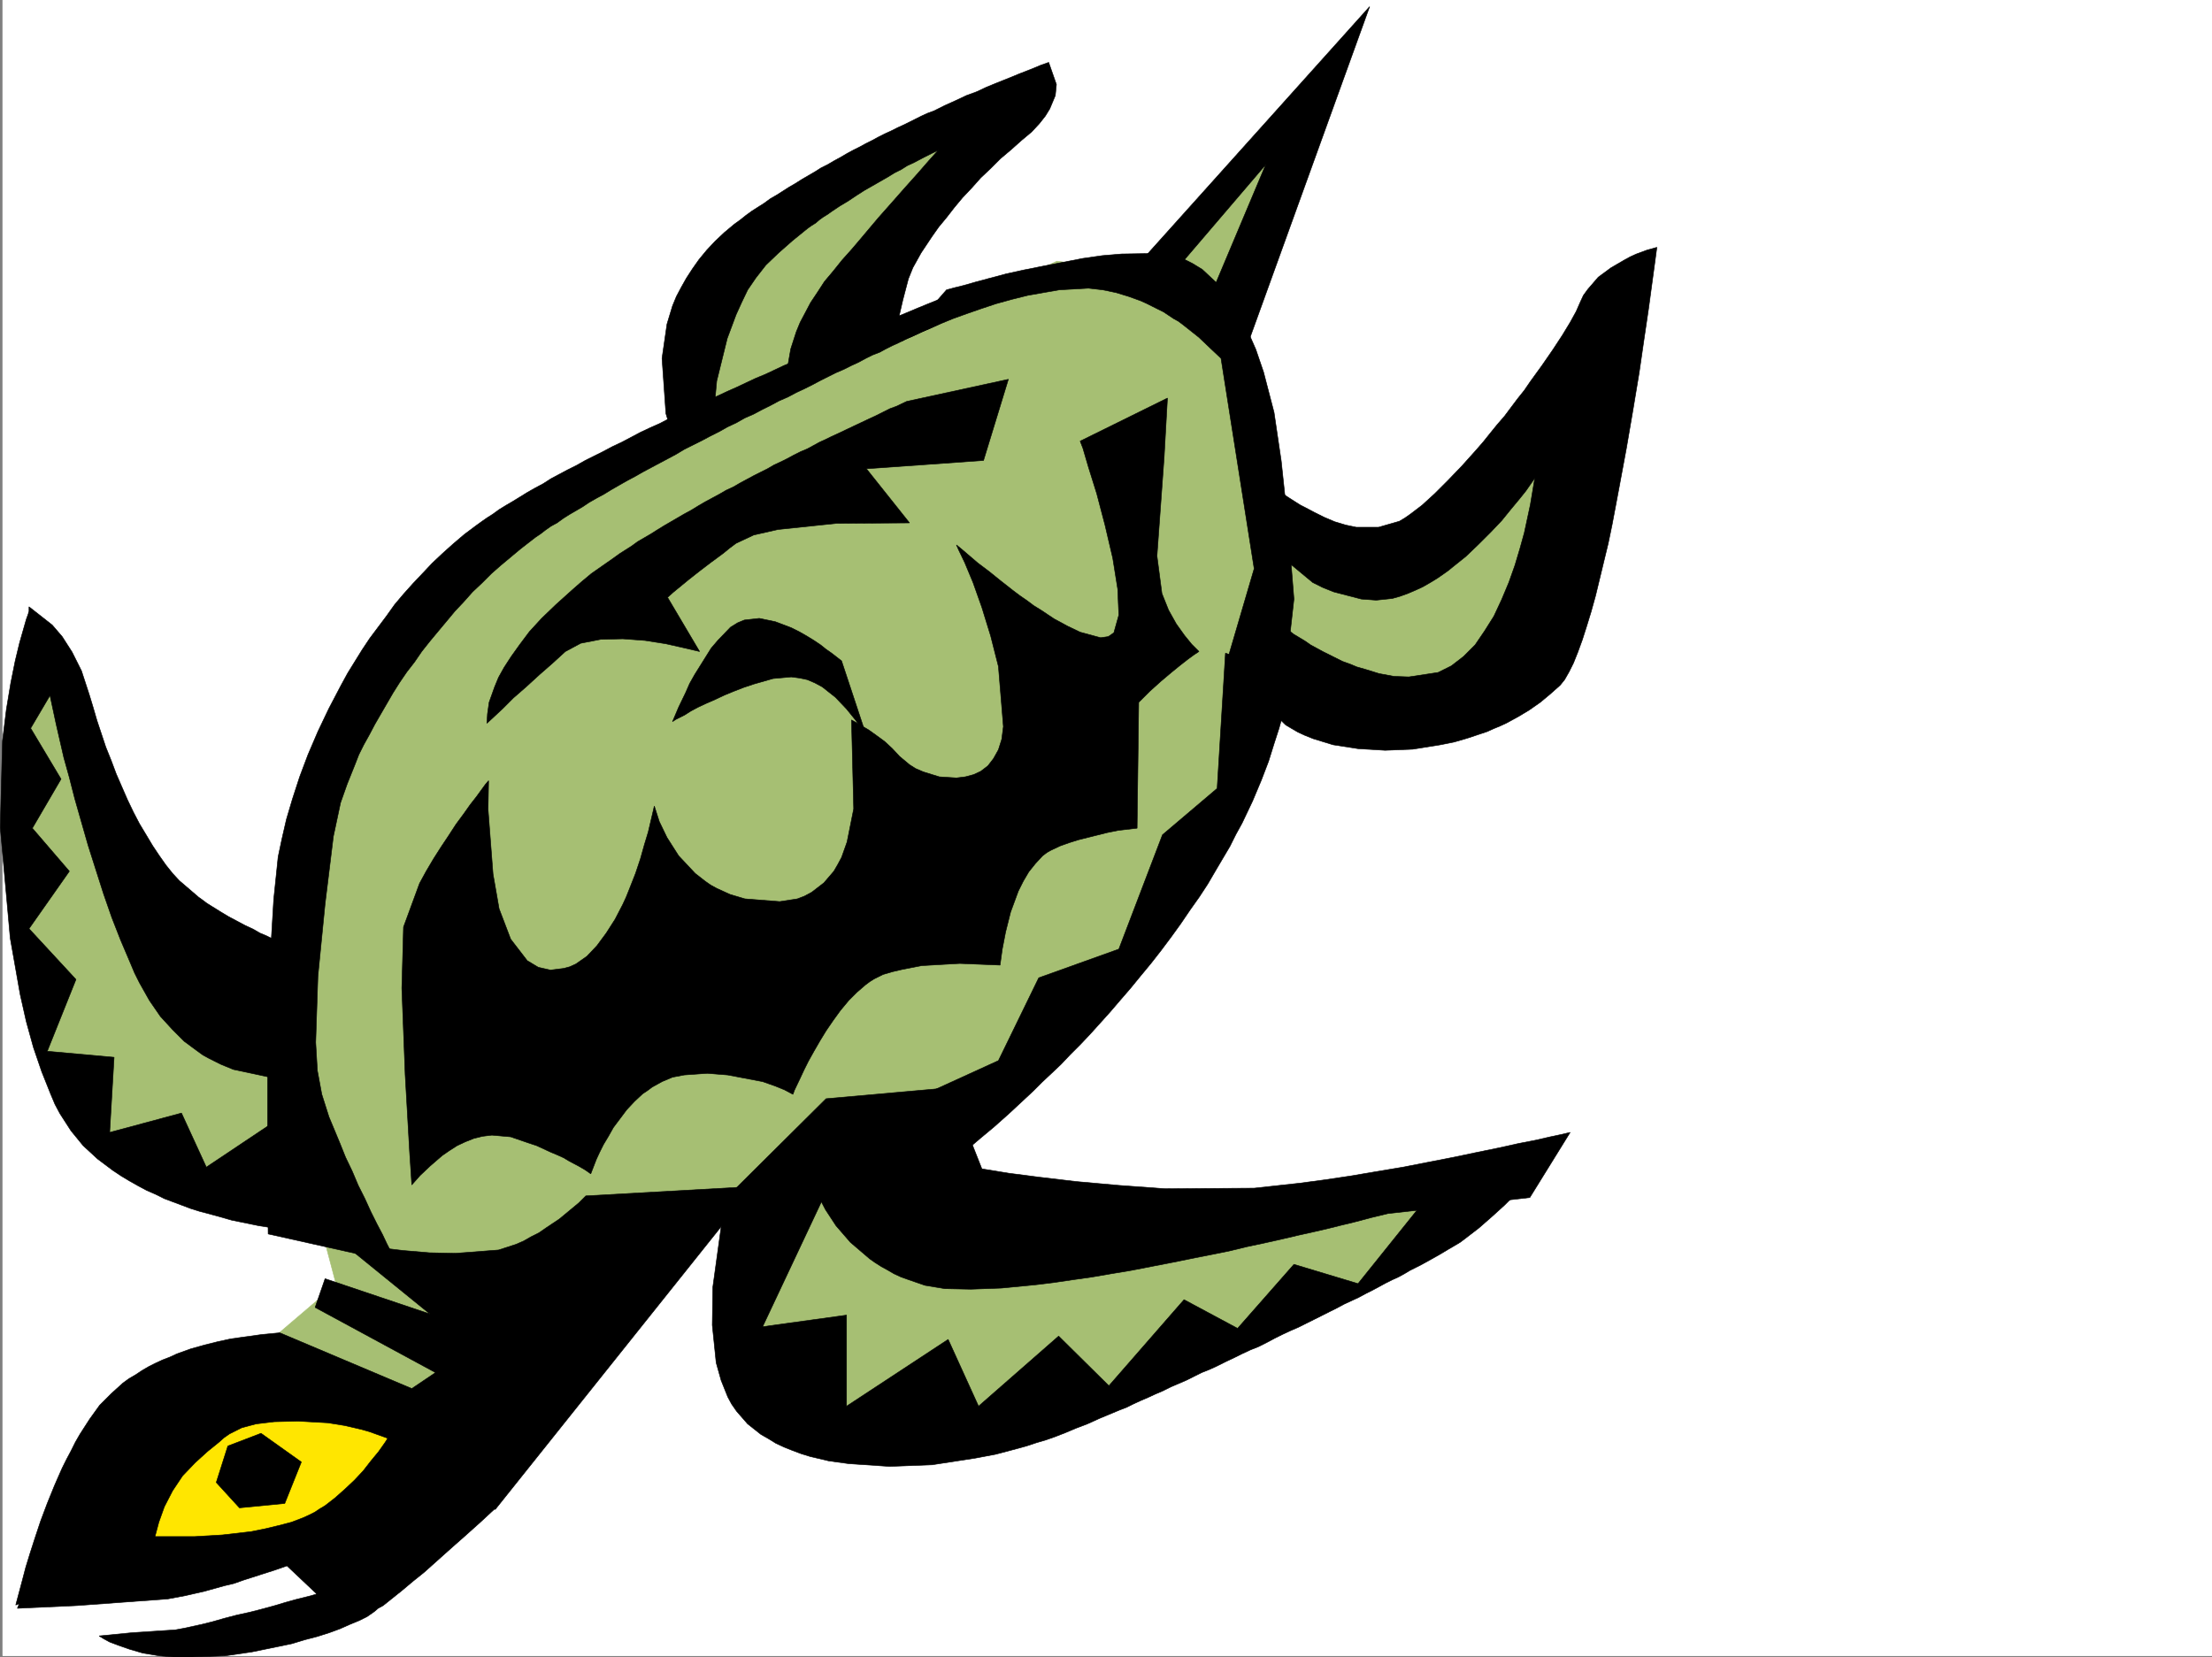 <svg xmlns="http://www.w3.org/2000/svg" width="3000.399" height="2248.25"><rect width="100%" height="100%" fill="#808080" stroke="none"/><defs><clipPath id="a"><path d="M0 0h2997v2244.137H0Zm0 0"/></clipPath><clipPath id="b"><path d="M20 1903h649v343.09H20Zm0 0"/></clipPath><clipPath id="c"><path d="M19 1902h650v344.09H19Zm0 0"/></clipPath></defs><path fill="#fff" d="M3.383 2246.297h2997.016V0H3.383Zm0 0"/><g clip-path="url(#a)" transform="translate(3.383 2.16)"><path fill="#fff" fill-rule="evenodd" stroke="#fff" stroke-linecap="square" stroke-linejoin="bevel" stroke-miterlimit="10" stroke-width=".743" d="M.742 2244.137h2995.531V-2.16H.743Zm0 0"/></g><path fill="#ffe600" fill-rule="evenodd" stroke="#ffe600" stroke-linecap="square" stroke-linejoin="bevel" stroke-miterlimit="10" stroke-width=".743" d="m171.98 2107.727 79.415-166.293 101.894-60.645 223.262 56.148-143.852 138.57zm0 0"/><path fill="#a6bf73" fill-rule="evenodd" stroke="#a6bf73" stroke-linecap="square" stroke-linejoin="bevel" stroke-miterlimit="10" stroke-width=".743" d="m432.7 1654.555-232.997-59.899-111.668-83.91-50.949-157.3L18.36 964.714l59.937-101.856 116.91 352.055 181.309 92.121 32.96-161.797 92.903-240.425 125.899-157.297 307.171-180.528 4.497-161.754 140.132-134.074 236.75-139.316-139.351 277.886 14.234 55.403L1433.7 354.285l139.352 18.73 186.586-250.163-107.133 333.289 107.133 277.14 134.855-4.496 260.758-208.207-51.726 375.242-176.813 64.399h-209.027l-116.91 254.695-334.89 342.281 102.636 97.36 637.605-50.907-158.082 138.57-298.215 134.075-176.812 69.637-269.711 13.488-116.91-166.293 37.46-147.563-130.359 13.489-283.984 268.148-256.223-97.36 102.637-87.62zm0 0"/><path fill-rule="evenodd" stroke="#000" stroke-linecap="square" stroke-linejoin="bevel" stroke-miterlimit="10" stroke-width=".743" d="m21.367 2177.363 8.997-33.707 4.496-17.203 5.98-19.473 6.766-20.996 7.468-22.441 8.993-23.969 9.734-23.969 5.242-12.003 5.278-11.965 5.98-12.004 5.984-11.223 5.98-12.004 6.024-10.476 6.723-10.48 6.766-10.477 13.488-18.73 15.719-15.72 15.718-14.23 8.25-6.023 8.993-5.239 8.996-5.984 8.992-5.238 8.992-4.496 9.734-4.497 9.739-3.754 9.734-4.496 18.73-6.726 18.727-5.238 17.988-4.497 17.243-3.753 15.757-2.23 26.938-3.75 24.008-2.27 179.039 75.66 32.218-21.703-163.32-88.403 13.488-38.945 142.364 47.938-119.88-97.36 24.712 3.754 26.98 3.715 32.219 3.754 35.227 3.008 35.19.742 58.454-4.496 23.227-7.504 10.476-4.5 10.52-5.98 10.48-5.239 9.735-6.727 8.992-6.02 8.992-5.983 26.2-21.7 9.773-9.738 227.015-12.746-349.906 438.156-17.984-16.46-20.996-17.243-13.454-10.48-7.507-5.239-7.504-5.242-8.211-5.238-7.508-5.238-8.996-5.239-8.992-4.5-8.993-5.238-9.734-5.238-9.738-4.496-9.735-4.496-10.52-3.754-10.476-3.754-10.48-3.754-10.477-2.973-22.484-5.238-23.227-3.754-40.468-2.27-32.215.786-24.715 2.968-19.508 5.243-16.46 8.25-7.509 5.238-6.726 5.98-15.758 12.75-16.461 14.973-17.242 17.988-13.488 20.215-11.223 21.738-7.508 20.957-12.746 47.938zm0 0"/><g clip-path="url(#b)" transform="translate(3.383 2.16)"><path fill-rule="evenodd" d="m35.973 2140.754-15.758 38.945 80.937-3.715 122.891-8.992 23.969-4.496 26.195-5.984 26.98-7.508 12.747-3.012 12.746-4.496 23.226-7.465 18.73-5.984 17.243-6.02 40.43 38.2-7.47 2.27-20.995 5.237-13.492 3.754-14.973 4.496-16.461 4.497-17.246 4.456-17.242 3.754-17.242 4.497-15.72 4.496-14.976 3.753-24.004 5.239-11.965 2.23-57.714 3.754-45.707 4.496 6.023 3.754 8.25 4.496 11.965 4.496 14.973 5.239 17.988 5.242 22.48 3.754 25.496 2.226 63.653-2.226 35.972-5.242 36.715-7.508 17.985-3.75 17.246-5.242 17.242-4.497 16.46-5.238 14.231-5.238 13.492-5.984 12.747-5.239 10.476-5.238 9.738-6.766 5.239-4.496 6.765-3.715 26.235-20.996 14.234-11.965 14.973-12.003 14.234-12.707 14.23-12.747 13.493-12.003 12.746-11.223 21.738-19.473 20.215-18.73-40.469-101.856-77.183-38.941-2.973 5.238-7.504 13.488-13.492 20.215-7.469 11.965-8.992 12.75-10.516 12.746-10.48 13.45-11.965 12.746-12.746 12.003-13.488 11.965-13.493 10.48-7.504 4.497-6.726 4.496-7.508 3.754-8.25 3.754-15.719 5.98-17.242 4.496-18.73 4.496-18.727 3.754-38.945 4.496-37.457 2.23h-86.176zm0 0"/></g><g clip-path="url(#c)" transform="translate(3.383 2.16)"><path fill="none" stroke="#000" stroke-linecap="square" stroke-linejoin="bevel" stroke-miterlimit="10" stroke-width=".743" d="m35.973 2140.754-15.758 38.945 80.937-3.715 122.891-8.992 23.969-4.496 26.195-5.984 26.98-7.508 12.747-3.012 12.746-4.496 23.226-7.465 18.73-5.984 17.243-6.02 40.43 38.2-7.47 2.27-20.995 5.237-13.492 3.754-14.973 4.496-16.461 4.496-17.246 4.457-17.242 3.754-17.243 4.497-15.718 4.496-14.977 3.753-24.004 5.239-11.965 2.23-57.714 3.754-45.707 4.496 6.023 3.754 8.25 4.496 11.965 4.496 14.972 5.239 17.989 5.242 22.48 3.754 25.496 2.226 63.653-2.226 35.972-5.242 36.715-7.508 17.985-3.75 17.246-5.242 17.242-4.497 16.46-5.238 14.231-5.238 13.492-5.985 12.747-5.238 10.476-5.238 9.738-6.766 5.239-4.496 6.765-3.715 26.235-20.996 14.234-11.965 14.973-12.003 14.234-12.708 14.23-12.746 13.493-12.004 12.746-11.222 21.738-19.473 20.215-18.73-40.469-101.856-77.183-38.941-2.973 5.238-7.504 13.488-13.492 20.215-7.469 11.965-8.992 12.75-10.516 12.746-10.48 13.45-11.965 12.745-12.746 12.004-13.488 11.965-13.493 10.48-7.503 4.497-6.727 4.496-7.508 3.754-8.25 3.754-15.719 5.98-17.242 4.496-18.73 4.496-18.727 3.754-38.945 4.496-37.457 2.23h-86.176Zm0 0"/></g><path fill-rule="evenodd" stroke="#000" stroke-linecap="square" stroke-linejoin="bevel" stroke-miterlimit="10" stroke-width=".743" d="m354.031 1944.441-44.964 17.207-15.72 49.461 31.477 34.446 61.426-5.98 22.485-56.188zm644.368-332.581 122.11-121.329 167.855-14.976 43.44 110.105 36.716 5.984 40.468 5.239 50.95 6.023 58.453 5.239 62.168 4.496 120.625-.782 61.465-6.726 33.703-4.496 35.191-5.239 35.23-5.984 35.97-6.02 34.449-6.726 34.484-6.727 32.219-6.761 29.207-5.985 26.98-5.98 23.227-4.496 19.469-4.496 14.234-3.012 12.746-2.973-54.7 88.367-192.53 21.739-21.739 5.242-25.492 6.723-15.719 3.753-17.984 4.497-19.473 4.496-20.254 4.496-22.445 5.242-23.262 5.238-24.714 5.238-24.711 5.985-52.47 10.477-26.198 5.28-26.98 5.239-26.977 5.238-26.98 4.496-26.235 4.496-26.2 3.715-25.492 3.754-24.71 3.012-46.45 4.496-41.215 1.484-35.226-.742-26.98-4.496-21.7-7.508-10.52-3.715-9.734-4.496-8.992-5.238-8.21-4.496-8.25-5.238-7.509-5.282-26.238-22.44-19.469-22.485-14.234-21.7-8.992-17.242-5.985-16.5zm0 0"/><path fill-rule="evenodd" stroke="#000" stroke-linecap="square" stroke-linejoin="bevel" stroke-miterlimit="10" stroke-width=".743" d="m1050.09 1579.68-62.95 42.695-8.21 36.676-12.004 86.883-.746 51.687 5.242 50.95 6.723 23.968 8.996 22.48 5.238 9.739 6.762 9.734 14.976 17.203 17.989 14.235 10.476 5.98 9.738 6.024 11.258 5.238 11.223 4.496 12.004 4.496 12.004 3.715 25.453 6.023 26.98 3.715 55.442 3.75 57.676-2.226 58.453-8.993 27.722-5.242 28.465-7.504 13.488-3.754 13.489-4.457 12.75-3.753 12.746-4.497 13.488-5.242 14.23-6.02 15.72-5.984 16.5-7.468 8.995-3.75 17.985-7.508 9.734-3.754 8.996-4.457 9.735-4.496 10.48-4.5 9.735-4.496 10.476-4.496 10.52-5.239 10.48-4.496 10.477-4.496 10.52-5.238 10.476-5.242 11.222-4.496 11.262-5.239 10.477-5.238 11.222-5.281 10.52-5.239 11.223-5.238 11.257-4.496 10.48-5.242 11.224-5.98 10.515-5.239 11.223-5.242 10.48-4.496 10.477-5.238 10.52-5.239 10.476-5.242 10.48-5.277 10.516-5.239 9.738-5.242 9.735-4.496 9.738-4.496 9.734-5.238 8.992-4.496 9.739-5.239 8.25-4.5 8.992-4.496 8.25-3.714 8.21-4.497 7.509-4.496 7.507-3.754 7.465-3.753 13.492-7.465 12.004-6.766 11.22-6.727 8.995-5.238 7.504-4.496 5.985-4.496 19.472-14.977 17.985-15.757 16.5-14.977 14.234-14.23 21.738-21.7 7.469-8.996-144.594 29.953-97.398 121.329-86.918-26.2-76.441 86.883-72.649-38.945-101.934 116.832-68.148-67.41-108.66 95.129-41.211-90.633-137.867 90.633v-123.594l-113.86 15.758 90.633-192.528-8.992-43.441zm0 0"/><path fill-rule="evenodd" stroke="#000" stroke-linecap="square" stroke-linejoin="bevel" stroke-miterlimit="10" stroke-width=".743" d="m1259.117 1482.281 95.172-43.441 54.7-112.332 108.62-38.946 59.196-155.07 74.176-62.91 11.258-183.496 86.921 28.465-3.753 24.71-5.243 29.95-5.238 18.73-6.766 20.996-7.503 23.97-9.739 25.452-11.965 28.465-6.761 14.23-7.47 15.72-8.25 14.976-8.25 16.5-9.737 16.461-9.735 16.5-10.48 17.945-11.258 17.246-12.746 17.985-12.711 18.73-13.488 18.688-13.489 17.988-13.492 17.242-14.23 17.203-13.489 16.5-14.234 16.461-13.488 15.758-13.488 14.977-13.493 14.972-13.488 14.235-13.488 13.488-12.75 13.453-12.707 12.004-12.746 11.96-12.004 12.005-11.219 10.48-21.742 20.215-20.215 17.984-17.984 14.977-14.977 12.746-21.738 17.203-7.508 6.024zm0 0"/><path fill-rule="evenodd" stroke="#000" stroke-linecap="square" stroke-linejoin="bevel" stroke-miterlimit="10" stroke-width=".743" d="m1664.469 896.562 36.715-125.082-44.965-285.39-14.234-13.45-15.72-14.976-21.737-17.242-5.98-4.496-6.766-3.754-6.727-4.496-6.723-4.496-7.508-3.715-7.507-3.754-7.47-3.754-8.25-3.754-16.5-5.98-17.202-5.239-17.988-3.754-19.508-2.23-39.688 2.23-42.699 7.504-20.996 5.243-21.738 5.98-20.215 6.727-19.473 6.761-18.726 6.727-16.5 6.766-14.977 6.722-12.746 5.242-11.223 5.239-7.508 3.011-6.726 3.754 60.683-69.676 11.223-3.011 12.004-2.973 15.719-4.496 19.472-5.238 22.48-5.985 23.97-5.277 26.238-5.238 26.976-5.242 26.98-5.239 26.235-3.754 26.2-2.226 46.449-.746 35.972 6.726 13.489 6.766 13.492 8.21 23.222 21.74 9.739 12.706 9.734 13.492 8.25 14.23 8.25 15.759 13.488 30.691 10.48 30.695 14.231 54.7 9.739 65.925 8.992 84.61 8.25 102.64-13.488 120.582zm0 0"/><path fill-rule="evenodd" stroke="#000" stroke-linecap="square" stroke-linejoin="bevel" stroke-miterlimit="10" stroke-width=".743" d="m1721.438 654.652 17.203 14.23 8.992 5.985 10.52 6.723 5.98 3.754 5.984 3.011 12.746 6.727 13.489 6.723 14.234 6.023 14.973 4.496 14.234 2.973h29.989l28.464-8.211 7.508-4.496 7.469-5.242 15.758-12.004 17.203-15.719 17.984-17.984 18.73-19.473 19.512-21.738 9.735-11.223 8.992-11.223 9.738-12.004 9.735-11.218 8.992-12.004 8.996-11.965 8.992-11.223 8.211-12.004 15.758-21.738 14.973-21.703 12.75-19.469 10.476-17.246 8.25-14.973 5.238-11.964 4.496-9.739 5.985-8.25 14.23-16.5 17.246-12.707 17.985-10.476 8.25-4.496 8.25-3.754 14.234-5.242 13.488-3.754-3.011 22.484-8.25 60.645-5.98 40.468-6.766 46.45-8.211 49.421-8.993 52.434-9.738 52.434-9.734 51.691-5.278 25.453-5.984 24.711-11.219 46.45-6.023 21.702-5.98 19.473-5.985 18.727-6.02 16.5-5.984 14.976-5.98 11.965-5.985 10.477-6.02 7.507-13.491 12.004-13.489 11.223-7.469 5.238-7.507 5.242-7.465 4.497-7.508 4.496-16.5 8.992-8.21 3.754-8.993 3.715-8.254 3.753-8.992 3.008-17.984 5.985-17.989 5.238-18.726 3.754-37.457 5.984-37.461 1.485-36.715-2.23-33.742-5.24-26.938-8.25-11.262-4.495-9.738-4.496-8.992-5.239-7.508-4.5-24.71-23.964-4.497-129.579 22.484 17.985 5.239 3.754 6.765 4.496 5.98 4.496 7.509 4.496 7.468 4.5 7.508 5.238 8.25 4.496 8.211 4.457 26.977 13.489 10.48 3.754 8.992 3.754 10.52 2.972 19.469 6.02 20.214 3.754 20.254.746 39.688-6.024 17.988-8.953 16.5-12.746 15.715-15.719 12.75-18.73 12.746-20.254 10.477-22.442 9.738-23.226 8.25-23.227 6.723-22.48 6.023-21.7 8.211-38.202 6.02-35.973-5.239 7.508-6.765 9.738-8.993 11.219-11.222 13.492-12.746 15.715-14.973 15.758-16.5 16.46-17.246 16.5-18.727 14.977-4.496 3.715-5.242 3.754-9.734 6.765-9.735 5.98-10.48 5.985-9.735 4.496-10.519 4.497-10.48 3.753-10.477 2.97-21.738 2.269-20.215-1.485-37.461-9.738-15.012-6.02-13.492-6.726-35.188-29.207-14.234-23.969-3.012-10.48zM1549.086 352.8 1857.778 8.993l-167.817 464.39-54.7-56.187 81.68-193.972-127.39 149.047zm-256.223 77.145-4.5 2.227-13.488 6.765-9.734 4.497-11.262 5.238-12.746 5.984-14.977 6.723-7.468 3.754-8.25 3.754-8.992 4.496-8.25 4.496-9.735 3.754-8.992 4.457-9.738 5.281-9.735 4.457-10.52 5.277-10.476 4.497-10.48 5.238-10.48 5.242-11.259 5.98-10.48 5.243-11.223 5.238-11.257 5.98-12.004 5.243-11.223 6.02-12.004 5.98-11.223 5.984-12.003 5.238-11.965 6.766-11.258 5.238-11.965 6.727-12.004 6.02-11.223 5.984-12.003 5.98-11.965 5.985-11.262 6.761-11.223 5.985-11.257 5.98-11.223 5.984-11.262 6.02-10.476 5.984-11.223 5.98-10.52 5.985-10.476 6.02-9.738 5.984-9.735 5.238-10.48 5.98-8.992 6.024-17.985 10.477-8.25 5.242-8.25 5.98-8.25 4.497-7.469 5.242-6.765 5.238-6.723 4.496-6.765 5.238-13.489 10.48-26.941 22.481-12.746 11.223-12.746 12.746-12.746 12.004-11.965 13.45-12.004 12.75-11.223 13.488-11.262 13.488-11.222 13.492-11.258 14.191-9.738 14.235-10.477 13.488-9.738 14.23-8.992 14.235-8.25 14.23-8.25 14.235-8.211 14.23-7.508 14.235-7.508 13.488-6.723 13.488-5.242 13.492-10.515 26.196-8.993 25.453-9.738 45.71-11.223 91.376-9.734 98.101-3.012 89.89 2.27 38.204 5.98 32.219 9.739 30.691 7.507 17.985 7.465 17.988 7.508 18.726 8.992 18.73 8.25 19.473 8.996 17.946 8.211 17.988 8.25 16.5 7.508 14.23 5.98 12.708 9.735 18.73 3.754 6.766-174.582-38.985-.742-62.168V1465.82l3.754-170.789 4.496-74.875 5.984-57.676 5.238-24.75 6.024-26.195 8.21-27.723 9.735-29.949 11.262-29.953 13.488-31.473 7.469-15.718L446.192 961l8.25-15.758 8.25-15.719 8.992-16.46 9.734-15.758 9.738-15.72 10.477-15.714 11.223-14.976 11.261-15.016 11.223-15.719 12.004-14.23 12.746-14.235 13.488-14.23 12.707-13.488 14.274-13.454 14.23-12.746 14.977-12.746 14.973-11.222 8.25-5.98 7.507-5.24 8.211-5.241 8.25-6.02 9.739-5.984 8.992-5.239 9.734-5.98 9.738-6.023 10.516-5.98 11.223-5.985 10.48-6.727 11.258-6.02 11.223-5.98 12.004-5.984 11.964-6.766 12.004-5.98 12.004-5.985 12.707-6.761 12.746-5.985 12.746-6.722 12.746-6.766 12.711-5.98 13.489-5.985 12.746-6.726 12.746-6.02 13.488-5.984 13.492-6.723 12.746-6.023 13.45-5.981 12.746-5.984 13.492-5.98 12.746-6.024 12.746-5.98 12.707-5.239 12.746-5.984 12.746-6.02 12.747-5.242 11.964-5.238 12.004-5.239 11.965-5.238 11.262-4.496 11.222-5.242 11.262-4.496 10.477-5.239 10.48-4.496 10.516-4.496 9.738-3.754 8.992-3.715 9.735-4.496 8.25-3.753 16.46-6.766 14.235-5.98 12.746-5.243 11.223-4.496 14.27-5.98 5.238-2.27zm0 0"/><path fill-rule="evenodd" stroke="#000" stroke-linecap="square" stroke-linejoin="bevel" stroke-miterlimit="10" stroke-width=".743" d="m912.223 590.215-8.992-29.207-5.239-74.918 6.723-46.41 7.508-24.711 5.238-12.746 6.766-12.746 6.726-11.965 8.25-12.746 8.993-12.75 10.48-12.707 11.258-12.004 12.707-11.965 13.492-11.258 8.25-5.984 7.508-5.98 8.25-5.985 8.21-5.238 8.25-5.239 8.25-6.023 8.993-5.238 8.25-5.239 8.21-5.242 8.993-5.238 8.25-5.239 8.992-5.238 8.996-5.242 8.25-5.238 8.993-4.496 8.992-5.278 8.25-4.46 8.953-5.278 8.25-4.457 8.996-4.496 8.25-4.496 8.992-4.496 8.25-4.496 8.992-4.496 8.211-3.754 8.992-4.496 8.25-3.754 7.508-3.715 8.992-4.496 7.47-3.754 8.25-3.754 8.25-3.012 14.976-7.469 14.976-6.761 14.27-6.727 14.234-5.238 12.707-5.985 12.746-5.238 11.262-4.496 11.219-4.496 8.992-3.754 17.246-6.726 12.707-5.278 10.516-3.715 10.48 29.95-1.484 14.976-7.508 17.984-5.984 9.739-8.25 10.476L1399.254 179l-13.492 11.262-14.23 12.707-14.235 12.004-13.488 13.488-13.489 12.707-12.003 13.492-12.747 13.488-11.222 13.489-10.48 13.492-10.516 12.707-8.992 12.746-14.977 22.48-11.223 20.215-6.02 14.977-7.468 28.465-6.766 29.207-6.722 30.695-146.864 53.957 8.254-47.195 7.504-23.223 5.243-12.75 6.722-12.707 7.508-14.23 8.992-13.489 9.738-14.976 11.965-14.235 12.004-14.972 12.746-14.235 12.746-14.976 11.965-14.23 12.004-14.231 11.965-13.492 11.258-12.746 11.222-12.746 18.731-20.957 15.016-17.243 12.707-14.195-8.997 4.457-10.476 5.277-14.234 7.47-8.25 3.753-8.25 5.238-8.993 4.5-9.734 5.98-10.48 5.985-10.477 6.02-10.52 5.98-10.48 6.727-11.219 7.508-11.262 6.726-11.222 7.504-5.238 3.754-6.024 3.715-5.238 3.754-5.238 4.496-5.985 3.754-5.238 3.754-20.254 16.46-18.73 16.5-17.204 16.461-13.488 17.247-11.262 16.46-8.25 17.243-7.468 16.46-12.004 32.22-14.23 57.671-5.239 56.188zm-251.727 391 .746-12.746 2.227-15.719 7.508-20.996 5.238-12.707 7.508-13.492 9.734-14.973 11.223-15.719 13.488-17.988 16.504-17.984 19.469-18.73 22.484-20.216 11.965-10.476 13.488-11.262 7.508-5.238 7.469-5.239 7.508-5.242 7.504-5.238 8.25-5.984 8.215-5.239 8.25-5.238 8.25-6.023 17.984-10.477 8.25-5.238 9.734-5.985 8.996-5.238 8.993-5.238 8.992-5.242 9.734-5.278 9.738-5.984 8.993-5.238 9.734-5.239 9.738-5.238 8.992-5.242 9.735-4.496 8.996-5.238 9.734-5.239 9.735-5.242 8.996-4.496 8.992-4.496 8.992-5.238 9.735-4.496 8.996-4.497 8.25-4.496 8.992-4.5 8.992-3.75 8.25-4.5 8.21-4.496 8.25-3.754 7.509-3.71 8.25-3.755 14.23-6.765 14.235-6.727 12.707-5.98 11.261-5.238 10.477-5.243 8.996-4.496 8.25-3.011 14.23-6.723 137.868-29.992-33.704 110.105-158.863 11.262 58.453 73.39-99.664.743-78.672 8.25-32.96 7.468-23.97 11.262-8.991 6.727-8.25 6.761-17.243 12.707-15.718 12.004-14.235 11.223-20.996 17.242-7.469 6.727 43.442 73.39-22.48-5.238-23.227-5.242-28.465-4.496-29.988-2.227-29.954.742-26.976 5.239-20.961 11.222-17.242 15.758-17.985 15.719-17.988 16.46-17.242 15.013L682.2 961l-11.223 10.48Zm2.231 77.887-4.496 5.238-12.004 16.5-8.211 10.48-8.992 12.707-10.52 14.235-9.734 15.011-10.48 15.72-10.481 16.46-9.735 16.5-8.992 16.461-21.738 59.16-2.27 83.164 4.497 116.832 6.023 104.868 2.969 44.925 11.261-12.707 13.489-12.75 16.46-14.23 9.739-6.727 10.516-6.761 11.222-5.243 11.262-4.496 11.965-2.968 12.746-1.528 25.453 2.27 24.008 8.25 11.222 3.715 9.735 4.496 9.738 4.496 8.992 3.754 8.25 3.754 7.508 4.496 12.707 6.722 8.992 5.243 7.508 5.238 7.508-19.473 4.496-9.734 5.238-10.48 6.727-11.22 6.762-12.003 8.996-11.965 8.992-12.004 10.476-11.223 11.223-10.48 6.766-4.496 5.98-4.496 6.766-3.754 6.726-3.754 14.23-5.98 15.759-3.012 31.437-2.227 27.723 2.227 47.23 8.992 17.203 6.023 12.746 5.238 11.262 5.985 2.23-5.985 7.509-15.757 5.238-11.223 5.98-12.004 7.508-13.45 8.211-14.23 8.25-13.492 9.738-14.23 9.774-13.489 11.222-13.492 11.223-11.218 11.258-9.739 5.984-4.496 5.98-3.754 12.005-5.98 12.746-3.754 12.746-2.973 26.941-5.277 51.73-2.973 54.66 2.227 3.013-21.7 4.496-23.226 6.765-26.977 10.477-28.464 6.726-13.45 7.508-12.75 8.992-11.218 9.735-10.52 5.984-4.496 5.239-2.973 12.746-5.98 12.746-4.496 12.004-3.754 20.96-5.242 17.985-4.496 14.976-3.008 25.493-2.973 2.226-170.789 15.016-14.977 14.976-13.488 14.23-12.004 11.966-9.734 10.52-8.211 8.25-6.023 6.722-4.497-9.734-9.734-9.735-11.965-11.262-15.719-10.48-18.73-8.992-22.48-6.727-50.95 9.739-134.074 4.496-80.113-118.395 58.414 3.754 9.734 7.469 25.457 11.258 35.969 11.222 42.7 10.52 44.925 6.722 41.953 1.489 35.192-6.727 23.968-7.508 5.239-10.476 1.523-27.723-7.504-17.242-8.25-8.211-4.5-9.777-5.238-8.993-5.98-8.992-5.985-9.738-6.02-8.992-6.726-9.735-6.727-8.992-6.761-17.207-13.493-15.754-12.707-14.976-11.257-20.996-17.95-8.211-6.761 2.968 6.761 8.25 17.203 11.262 26.98 11.965 33.704 12.004 38.945 10.48 41.211 6.723 81.64-2.227 17.204-4.496 14.234-6.726 12.004-7.508 9.735-9.734 7.469-9.739 4.496-11.257 3.011-11.965 1.485-23.227-1.485-21.738-6.726-10.48-4.496-8.25-5.239-13.489-11.261-9.738-10.48-10.477-9.735-11.261-8.25-5.239-3.754-5.242-3.715-8.992-5.238-7.508-4.496-6.723-3.754 2.97 120.582-8.993 44.926-7.469 21-5.238 9.734-5.238 8.992-13.489 15.719-16.5 12.746-9.738 5.242-9.734 3.75-23.97 3.715-47.233-3.715-20.215-6.02-17.985-8.21-8.25-4.496-7.468-5.239-13.489-10.52-22.484-23.968-15.758-24.71-10.476-21.7-6.727-20.996-8.25 35.226-5.238 17.204-5.243 18.73-6.761 20.215-8.25 20.996-4.496 11.223-4.496 9.734-10.48 20.215-11.966 18.73-12.746 17.242-13.488 14.235-7.508 5.238-7.469 5.238-8.25 3.754-8.25 2.23-17.988 2.266-16.46-3.753-15.013-8.993-22.484-29.207-15.719-41.21-8.25-47.196-6.722-87.621zm0 0"/><path fill-rule="evenodd" stroke="#000" stroke-linecap="square" stroke-linejoin="bevel" stroke-miterlimit="10" stroke-width=".743" d="m912.223 978.945 8.25-19.468 9.738-20.215 5.238-11.965 6.766-12.004 7.465-11.965 7.508-12.004 7.468-11.965 8.993-10.52 17.242-17.944 9.738-6.024 8.992-3.71 20.254-2.27 21.7 4.496 21.742 8.25 10.476 5.238 10.52 5.984 9.734 5.98 8.992 6.024 7.47 5.98 7.507 5.243 13.488 10.476 35.973 108.622-7.508-14.235-8.992-13.488-12.746-15.719-14.977-15.758-17.984-14.23-9.735-5.238-10.48-4.5-10.52-2.227-11.218-1.484-24.711 2.226-26.239 7.508-13.488 4.496-13.488 5.238-12.75 5.243-12.707 5.98-12.004 5.238-11.219 5.243-9.777 5.238-8.211 5.238-12.004 6.024zM384.02 1668.047l-33-5.242-36.715-7.508-20.957-5.98-22.48-5.981-12.004-3.754-11.965-4.5-12.004-4.496-11.965-4.496-12.004-5.98-12.004-5.239-11.223-5.984-12.003-6.766-11.22-6.723-11.26-7.507-20.958-15.72-19.473-17.983-16.5-20.215-14.976-23.227-6.766-12.707-5.98-14.234-11.965-29.989-11.262-32.921-9.734-35.23-8.25-36.677-13.488-76.402L.37 1122.758l3.012-117.574 5.238-42.7 5.985-35.968 6.02-29.954 5.984-24.71 8.992-31.477 3.754-10.477L73.8 933.278 41.582 987.94l41.211 68.934-38.941 66.664 50.203 58.414-54.7 77.887 63.692 68.894-38.98 97.399 90.672 8.21-5.98 101.895 97.397-26.234 33.704 73.39 99.664-66.628zm0 0"/><path fill-rule="evenodd" stroke="#000" stroke-linecap="square" stroke-linejoin="bevel" stroke-miterlimit="10" stroke-width=".743" d="m39.356 823.172 31.476 24.71 13.489 15.72 13.449 20.996 12.746 25.453 10.52 32.219 5.238 17.207 5.238 17.984 5.984 17.984 5.98 17.989 7.509 18.687 6.726 17.988 7.508 17.243 7.508 17.203 8.25 17.246 8.21 15.715 8.993 14.976 8.992 15.016 8.992 13.449 8.992 12.746 8.997 11.223 8.992 9.734 20.996 17.988 5.238 4.497 5.242 3.753 5.98 4.497 5.985 3.753 6.02 3.715 5.98 3.754 11.223 6.762 11.262 5.984 11.222 5.98 11.262 5.243 8.992 5.238 8.992 3.754 7.47 3.754 15.01 5.98 6.727 183.497-21.738-.743-52.434-11.222-16.5-6.762-7.468-3.715-8.992-4.496-8.25-4.5-8.25-5.98-17.243-12.747-15.718-15.718-16.5-17.985-14.977-21.742-13.488-23.969-6.727-13.488-5.984-14.23-12.746-29.953-12.004-30.692-11.219-32.219-10.52-32.96-10.476-32.961-8.996-31.438-8.992-31.477-7.47-29.206-7.507-26.981-10.476-45.668-8.993-41.953-27.722-80.156Zm0 0"/></svg>
